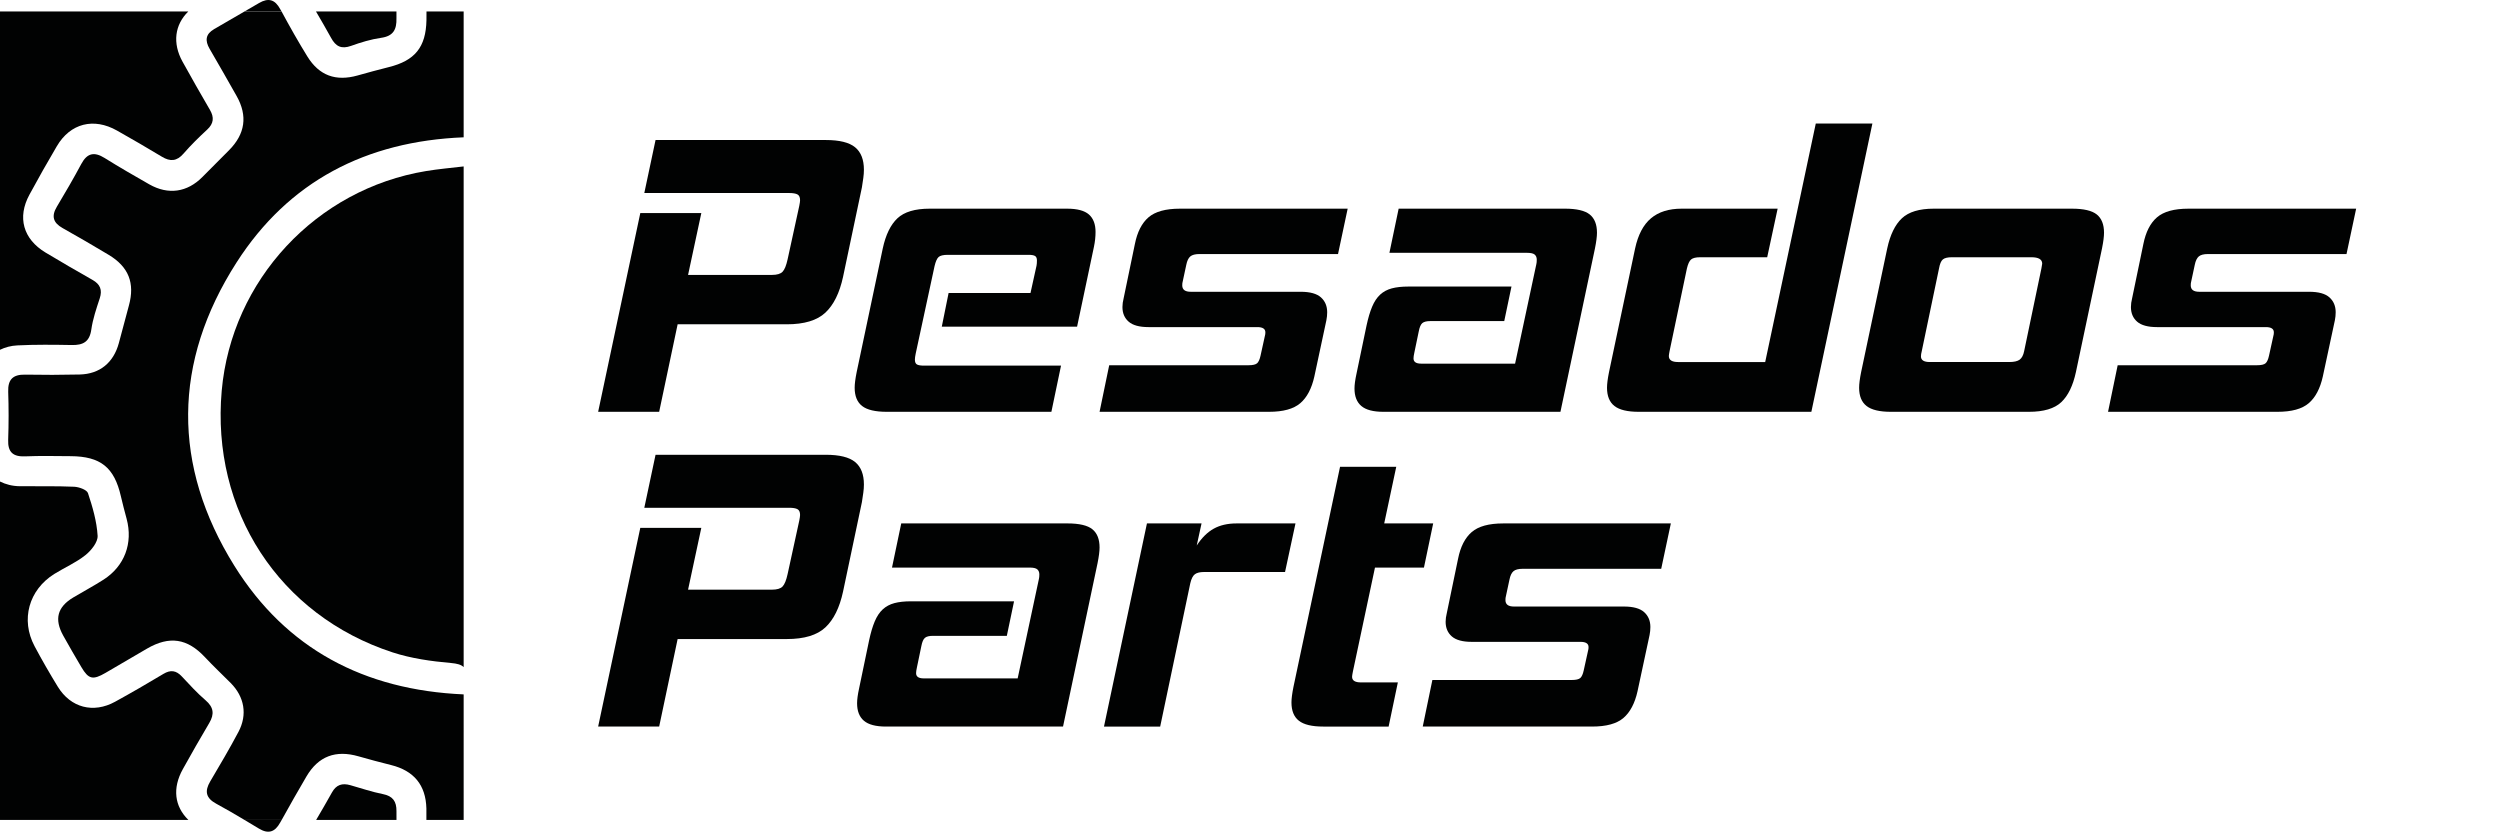 <?xml version="1.0" encoding="utf-8"?>
<!-- Generator: Adobe Illustrator 16.0.0, SVG Export Plug-In . SVG Version: 6.00 Build 0)  -->
<!DOCTYPE svg PUBLIC "-//W3C//DTD SVG 1.1//EN" "http://www.w3.org/Graphics/SVG/1.1/DTD/svg11.dtd">
<svg version="1.1" id="Layer_1" xmlns="http://www.w3.org/2000/svg" xmlns:xlink="http://www.w3.org/1999/xlink" x="0px" y="0px"
	 width="482.29px" height="160.45px" viewBox="0 0 482.29 160.45" enable-background="new 0 0 482.29 160.45" xml:space="preserve">
<g>
	<path fill="#010202" d="M130.726,123.282l-3.563,16.884h-11.772l8.132-38.337h11.772l-2.556,11.927h16.187
		c0.98,0,1.665-0.206,2.052-0.62c0.387-0.413,0.709-1.213,0.968-2.401l2.246-10.301c0.103-0.516,0.155-0.877,0.155-1.084
		c0-0.567-0.168-0.941-0.503-1.123c-0.336-0.18-0.865-0.271-1.588-0.271h-27.959l2.169-10.224h32.838
		c2.633,0,4.518,0.465,5.654,1.395c1.135,0.929,1.704,2.375,1.704,4.337c0,0.517-0.039,1.045-0.116,1.588
		c-0.078,0.542-0.168,1.149-0.271,1.82l-3.64,17.271c-0.672,3.098-1.808,5.396-3.408,6.893c-1.601,1.498-4.08,2.246-7.436,2.246
		H130.726z"/>
	<path fill="#010202" d="M170.921,140.166c-1.963,0-3.382-0.374-4.26-1.123c-0.878-0.748-1.316-1.871-1.316-3.369
		c0-0.722,0.128-1.677,0.387-2.866l1.936-9.294c0.31-1.445,0.67-2.659,1.084-3.64c0.413-0.98,0.929-1.754,1.549-2.323
		c0.62-0.567,1.368-0.968,2.246-1.201c0.877-0.232,1.936-0.348,3.175-0.348h19.905l-1.394,6.661h-14.251
		c-0.724,0-1.239,0.129-1.549,0.387c-0.31,0.259-0.542,0.801-0.697,1.626l-0.852,4.104c-0.052,0.259-0.091,0.465-0.116,0.62
		c-0.027,0.155-0.039,0.31-0.039,0.465c0,0.671,0.49,1.007,1.472,1.007h18.123l4.105-19.208c0.051-0.206,0.078-0.49,0.078-0.852
		c0-0.413-0.129-0.736-0.387-0.968c-0.259-0.232-0.749-0.349-1.472-0.349h-26.565l1.782-8.52h32.064
		c2.271,0,3.873,0.375,4.802,1.123c0.93,0.749,1.394,1.924,1.394,3.524c0,0.724-0.129,1.73-0.387,3.021l-6.661,31.522H170.921z"/>
	<path fill="#010202" d="M212.976,140.166l8.287-39.189h10.533l-0.929,4.26c0.98-1.497,2.078-2.582,3.292-3.253
		c1.212-0.67,2.672-1.007,4.376-1.007h11.385l-2.014,9.372h-15.645c-0.774,0-1.355,0.143-1.743,0.426
		c-0.387,0.284-0.685,0.865-0.891,1.743l-5.809,27.649H212.976z"/>
	<path fill="#010202" d="M255.263,140.166c-2.169,0-3.73-0.374-4.686-1.123c-0.956-0.748-1.433-1.923-1.433-3.524
		c0-0.723,0.128-1.729,0.387-3.021l8.984-42.442h10.843l-2.323,10.92h9.449l-1.782,8.52h-9.448l-4.26,20.06
		c-0.104,0.517-0.155,0.852-0.155,1.007c0,0.724,0.567,1.084,1.704,1.084h7.125l-1.781,8.52H255.263z"/>
	<path fill="#010202" d="M274.47,140.166l1.858-8.984h26.875c0.826,0,1.381-0.128,1.666-0.387c0.283-0.258,0.503-0.748,0.658-1.471
		l0.852-3.873c0.051-0.155,0.077-0.361,0.077-0.62c0-0.67-0.517-1.007-1.549-1.007h-20.988c-1.756,0-3.034-0.349-3.834-1.045
		c-0.801-0.697-1.2-1.639-1.2-2.827c0-0.516,0.077-1.084,0.232-1.704l2.168-10.456c0.465-2.323,1.342-4.04,2.634-5.15
		c1.29-1.11,3.304-1.665,6.041-1.665h32.374l-1.859,8.752h-26.72c-0.827,0-1.421,0.155-1.781,0.464
		c-0.362,0.31-0.62,0.852-0.774,1.626l-0.697,3.253c-0.052,0.155-0.077,0.387-0.077,0.697c0,0.826,0.542,1.239,1.626,1.239h21.222
		c1.807,0,3.109,0.362,3.911,1.084c0.8,0.724,1.2,1.679,1.2,2.866c0,0.259-0.014,0.517-0.039,0.774
		c-0.026,0.259-0.065,0.517-0.116,0.774l-2.323,10.843c-0.517,2.323-1.421,4.041-2.711,5.15c-1.291,1.111-3.305,1.665-6.041,1.665
		H274.47z"/>
</g>
<g>
	<path fill="#010202" d="M130.726,62.562l-3.563,16.884h-11.772l8.132-38.337h11.772l-2.556,11.927h16.187
		c0.98,0,1.665-0.206,2.052-0.62c0.387-0.413,0.709-1.213,0.968-2.401l2.246-10.301c0.103-0.516,0.155-0.877,0.155-1.084
		c0-0.567-0.168-0.941-0.503-1.123c-0.336-0.18-0.865-0.271-1.588-0.271h-27.959l2.169-10.224h32.838
		c2.633,0,4.518,0.465,5.654,1.395c1.135,0.929,1.704,2.375,1.704,4.337c0,0.517-0.039,1.045-0.116,1.588
		c-0.078,0.542-0.168,1.149-0.271,1.82l-3.64,17.271c-0.672,3.098-1.808,5.396-3.408,6.893c-1.601,1.498-4.08,2.246-7.436,2.246
		H130.726z"/>
	<path fill="#010202" d="M171.076,79.445c-2.22,0-3.808-0.374-4.763-1.123c-0.956-0.748-1.433-1.923-1.433-3.524
		c0-0.723,0.128-1.729,0.387-3.021l5.034-23.854c0.568-2.633,1.51-4.569,2.827-5.809c1.316-1.239,3.395-1.859,6.234-1.859h26.488
		c1.962,0,3.369,0.375,4.221,1.123c0.852,0.749,1.278,1.872,1.278,3.369c0,0.929-0.104,1.885-0.31,2.866l-3.253,15.412h-26.101
		l1.316-6.506h15.8l1.162-5.267c0.051-0.257,0.078-0.593,0.078-1.007c0-0.413-0.116-0.697-0.349-0.852
		c-0.232-0.155-0.658-0.232-1.278-0.232h-15.567c-0.878,0-1.472,0.143-1.781,0.426c-0.31,0.285-0.569,0.865-0.774,1.743
		l-3.64,16.884c-0.052,0.259-0.091,0.478-0.116,0.658c-0.027,0.182-0.039,0.349-0.039,0.503c0,0.465,0.128,0.774,0.387,0.929
		c0.258,0.155,0.722,0.232,1.394,0.232h26.41l-1.859,8.907H171.076z"/>
	<path fill="#010202" d="M212.124,79.445l1.859-8.984h26.875c0.825,0,1.38-0.128,1.665-0.387c0.283-0.258,0.503-0.748,0.658-1.471
		l0.852-3.873c0.051-0.155,0.077-0.361,0.077-0.62c0-0.67-0.517-1.007-1.549-1.007h-20.989c-1.756,0-3.034-0.349-3.833-1.045
		c-0.801-0.697-1.201-1.639-1.201-2.827c0-0.516,0.078-1.084,0.232-1.704l2.168-10.456c0.465-2.323,1.342-4.04,2.633-5.15
		c1.29-1.11,3.304-1.665,6.041-1.665h32.375l-1.859,8.752h-26.72c-0.827,0-1.421,0.155-1.782,0.464
		c-0.362,0.31-0.619,0.852-0.774,1.626l-0.697,3.253c-0.052,0.155-0.078,0.387-0.078,0.697c0,0.826,0.542,1.239,1.626,1.239h21.222
		c1.807,0,3.109,0.362,3.911,1.084c0.8,0.724,1.2,1.679,1.2,2.866c0,0.259-0.014,0.517-0.039,0.774
		c-0.026,0.259-0.065,0.517-0.116,0.774L253.56,72.63c-0.517,2.323-1.421,4.041-2.711,5.15c-1.291,1.111-3.305,1.665-6.041,1.665
		H212.124z"/>
	<path fill="#010202" d="M266.881,79.445c-1.963,0-3.383-0.374-4.26-1.123c-0.879-0.748-1.317-1.871-1.317-3.369
		c0-0.722,0.129-1.677,0.388-2.866l1.937-9.294c0.31-1.445,0.67-2.659,1.084-3.64c0.412-0.98,0.93-1.754,1.549-2.323
		c0.62-0.567,1.367-0.968,2.246-1.201c0.877-0.232,1.937-0.348,3.176-0.348h19.904l-1.395,6.661h-14.25
		c-0.724,0-1.239,0.129-1.55,0.387c-0.31,0.259-0.542,0.801-0.696,1.626l-0.853,4.104c-0.052,0.259-0.091,0.465-0.116,0.62
		c-0.026,0.155-0.038,0.31-0.038,0.465c0,0.671,0.49,1.007,1.472,1.007h18.123l4.104-19.208c0.051-0.206,0.077-0.49,0.077-0.852
		c0-0.413-0.129-0.736-0.387-0.968c-0.259-0.232-0.749-0.349-1.472-0.349h-26.565l1.781-8.52h32.064
		c2.271,0,3.872,0.375,4.802,1.123c0.93,0.749,1.395,1.924,1.395,3.524c0,0.724-0.13,1.73-0.388,3.021l-6.66,31.522H266.881z"/>
	<path fill="#010202" d="M316.137,79.445c-2.168,0-3.73-0.374-4.686-1.123c-0.956-0.748-1.433-1.923-1.433-3.524
		c0-0.723,0.128-1.729,0.388-3.021l5.034-23.854c0.567-2.633,1.587-4.569,3.059-5.809s3.447-1.859,5.925-1.859h18.511l-2.014,9.372
		h-12.934c-0.827,0-1.408,0.143-1.743,0.426c-0.336,0.284-0.607,0.865-0.813,1.743l-3.33,15.877
		c-0.104,0.517-0.154,0.852-0.154,1.007c0,0.774,0.593,1.162,1.781,1.162h16.807l9.758-46.005h10.921L349.44,79.445H316.137z"/>
	<path fill="#010202" d="M364.774,79.445c-2.168,0-3.73-0.374-4.686-1.123c-0.956-0.748-1.433-1.923-1.433-3.524
		c0-0.723,0.128-1.729,0.388-3.021l5.034-23.854c0.567-2.633,1.51-4.569,2.826-5.809c1.317-1.239,3.369-1.859,6.157-1.859h26.643
		c2.271,0,3.873,0.375,4.803,1.123c0.929,0.749,1.394,1.924,1.394,3.524c0,0.724-0.129,1.73-0.387,3.021l-5.034,23.854
		c-0.569,2.633-1.511,4.569-2.827,5.809s-3.396,1.859-6.235,1.859H364.774z M393.818,51.796c0.103-0.516,0.155-0.825,0.155-0.93
		c0-0.825-0.697-1.239-2.092-1.239h-15.335c-0.826,0-1.407,0.143-1.742,0.426c-0.337,0.284-0.581,0.865-0.736,1.743l-3.33,15.955
		c-0.052,0.207-0.091,0.387-0.116,0.542c-0.026,0.155-0.038,0.31-0.038,0.465c0,0.724,0.567,1.084,1.703,1.084h15.335
		c0.93,0,1.601-0.155,2.014-0.465c0.413-0.31,0.697-0.852,0.853-1.626L393.818,51.796z"/>
	<path fill="#010202" d="M406.675,79.445l1.858-8.984h26.875c0.826,0,1.381-0.128,1.666-0.387c0.283-0.258,0.503-0.748,0.658-1.471
		l0.852-3.873c0.051-0.155,0.077-0.361,0.077-0.62c0-0.67-0.517-1.007-1.549-1.007h-20.988c-1.756,0-3.034-0.349-3.834-1.045
		c-0.801-0.697-1.2-1.639-1.2-2.827c0-0.516,0.077-1.084,0.232-1.704l2.168-10.456c0.465-2.323,1.342-4.04,2.634-5.15
		c1.29-1.11,3.304-1.665,6.041-1.665h32.374l-1.859,8.752h-26.72c-0.827,0-1.421,0.155-1.781,0.464
		c-0.362,0.31-0.62,0.852-0.774,1.626l-0.697,3.253c-0.052,0.155-0.077,0.387-0.077,0.697c0,0.826,0.542,1.239,1.626,1.239h21.222
		c1.807,0,3.109,0.362,3.911,1.084c0.8,0.724,1.2,1.679,1.2,2.866c0,0.259-0.014,0.517-0.039,0.774
		c-0.026,0.259-0.065,0.517-0.116,0.774L448.11,72.63c-0.517,2.323-1.421,4.041-2.711,5.15c-1.291,1.111-3.305,1.665-6.041,1.665
		H406.675z"/>
</g>
<g>
	<path fill="#010202" d="M54.071,1.785c-1.018-1.899-2.292-2.252-4.088-1.205c-0.933,0.545-1.869,1.083-2.803,1.627h7.133
		C54.236,2.064,54.148,1.928,54.071,1.785"/>
	<path fill="#010202" d="M49.935,159.838c1.828,1.11,3.095,0.695,4.106-1.136c0.097-0.174,0.2-0.345,0.297-0.519h-7.163
		C48.096,158.733,49.018,159.281,49.935,159.838"/>
	<path fill="#010202" d="M67.734,8.848c1.878-0.673,3.826-1.27,5.792-1.55c2.364-0.336,3.014-1.61,2.956-3.775
		c-0.013-0.439,0.008-0.878,0-1.316H60.954c0.974,1.691,1.983,3.363,2.908,5.08C64.772,8.975,65.865,9.518,67.734,8.848"/>
	<path fill="#010202" d="M13.859,66.562c2.152,0.038,3.42-0.606,3.755-2.976c0.289-2.047,0.977-4.051,1.626-6.029
		c0.538-1.64,0.078-2.719-1.379-3.55c-3.046-1.735-6.088-3.48-9.088-5.293C4.461,46.107,3.3,41.943,5.674,37.563
		c1.71-3.155,3.476-6.282,5.299-9.373c2.594-4.401,7.096-5.55,11.604-2.998c2.905,1.644,5.796,3.313,8.651,5.039
		c1.607,0.972,2.878,0.899,4.17-0.594c1.418-1.637,2.978-3.161,4.569-4.633c1.264-1.169,1.376-2.349,0.545-3.784
		c-1.797-3.104-3.588-6.212-5.316-9.354c-1.957-3.558-1.49-7.097,1.136-9.659H0V67.48c0.982-0.479,2.093-0.786,3.337-0.848
		C6.838,66.458,10.354,66.5,13.859,66.562"/>
	<path fill="#010202" d="M42.772,75.38c-2.055,23.096,11.06,43.321,32.964,50.475c3.604,1.176,7.477,1.717,11.27,2.05
		c1.167,0.103,1.969,0.312,2.441,0.793V32.107c-2.48,0.289-4.879,0.502-7.24,0.891C60.994,36.491,44.669,54.055,42.772,75.38"/>
	<path fill="#010202" d="M75.006,12.946c-2.022,0.5-4.031,1.058-6.037,1.619c-4.179,1.17-7.387,0.029-9.669-3.663
		c-1.754-2.842-3.401-5.754-4.987-8.695H47.18c-1.951,1.137-3.902,2.278-5.861,3.402c-1.673,0.96-1.799,2.227-0.891,3.794
		c1.758,3.032,3.506,6.071,5.224,9.126c2.158,3.834,1.652,7.32-1.475,10.461c-1.708,1.716-3.42,3.426-5.122,5.147
		c-2.935,2.97-6.586,3.51-10.256,1.425c-2.903-1.649-5.795-3.324-8.629-5.09c-1.981-1.234-3.354-0.957-4.481,1.148
		c-1.496,2.794-3.092,5.536-4.72,8.256c-1.089,1.82-0.732,3.091,1.106,4.122c2.985,1.674,5.942,3.399,8.878,5.157
		c3.873,2.32,5.098,5.458,3.916,9.775c-0.66,2.412-1.288,4.833-1.939,7.247c-1.021,3.79-3.683,5.981-7.564,6.071
		c-3.506,0.082-7.017,0.092-10.524,0.025c-2.337-0.044-3.342,0.928-3.261,3.299c0.105,3.087,0.104,6.183-0.006,9.27
		c-0.085,2.403,0.939,3.294,3.289,3.196c2.919-0.122,5.847-0.052,8.77-0.035c5.765,0.034,8.407,2.161,9.68,7.72
		c0.335,1.464,0.724,2.915,1.113,4.366c1.259,4.694-0.39,9.136-4.463,11.741c-1.897,1.213-3.891,2.272-5.825,3.429
		c-3.082,1.843-3.706,4.191-1.938,7.371c1.136,2.042,2.31,4.063,3.499,6.074c1.38,2.337,2.205,2.528,4.637,1.115
		c2.671-1.552,5.331-3.122,8.001-4.675c4.356-2.535,7.804-1.995,11.217,1.656c1.595,1.707,3.303,3.307,4.95,4.965
		c2.637,2.657,3.263,6.088,1.504,9.412c-1.716,3.245-3.591,6.407-5.456,9.57c-1.11,1.884-0.852,3.215,1.16,4.301
		c1.846,0.997,3.658,2.059,5.461,3.135h7.164c1.561-2.817,3.149-5.62,4.783-8.396c2.294-3.899,5.631-5.146,10.04-3.878
		c2.083,0.599,4.179,1.156,6.282,1.681c4.389,1.095,6.697,3.839,6.813,8.375c0.019,0.739-0.011,1.479,0,2.218h7.191V133.96
		c-19.196-0.837-34.25-8.795-44.226-24.796C33.167,89.83,33.331,69.816,45.64,50.627c10.052-15.669,24.989-23.38,43.807-24.138
		V2.207h-7.17c-0.003,0.563,0.004,1.126-0.007,1.689C82.164,9.114,80.033,11.703,75.006,12.946"/>
	<path fill="#010202" d="M73.859,153.192c-2.122-0.417-4.186-1.13-6.274-1.718c-1.554-0.439-2.717-0.11-3.558,1.425
		c-0.975,1.782-2.021,3.526-3.04,5.284h15.501c0.005-0.564-0.01-1.129-0.003-1.693C76.507,154.616,75.797,153.573,73.859,153.192"/>
	<path fill="#010202" d="M35.271,148.379c1.661-2.989,3.356-5.96,5.1-8.902c1.011-1.706,0.863-3.03-0.708-4.376
		c-1.643-1.407-3.111-3.026-4.593-4.61c-1.088-1.162-2.159-1.316-3.545-0.485c-3.076,1.847-6.182,3.646-9.326,5.373
		c-4.19,2.301-8.563,1.155-11.049-2.902c-1.569-2.56-3.071-5.166-4.482-7.816c-2.716-5.101-1.116-10.874,3.824-13.944
		c1.985-1.233,4.18-2.18,5.988-3.622c1.118-0.892,2.424-2.514,2.353-3.734c-0.162-2.777-0.972-5.557-1.859-8.222
		c-0.218-0.656-1.729-1.197-2.671-1.239c-3.502-0.156-7.014-0.06-10.522-0.102C2.366,93.78,1.104,93.443,0,92.893v65.29h36.348
		C33.667,155.571,33.219,152.07,35.271,148.379"/>
</g>
</svg>
